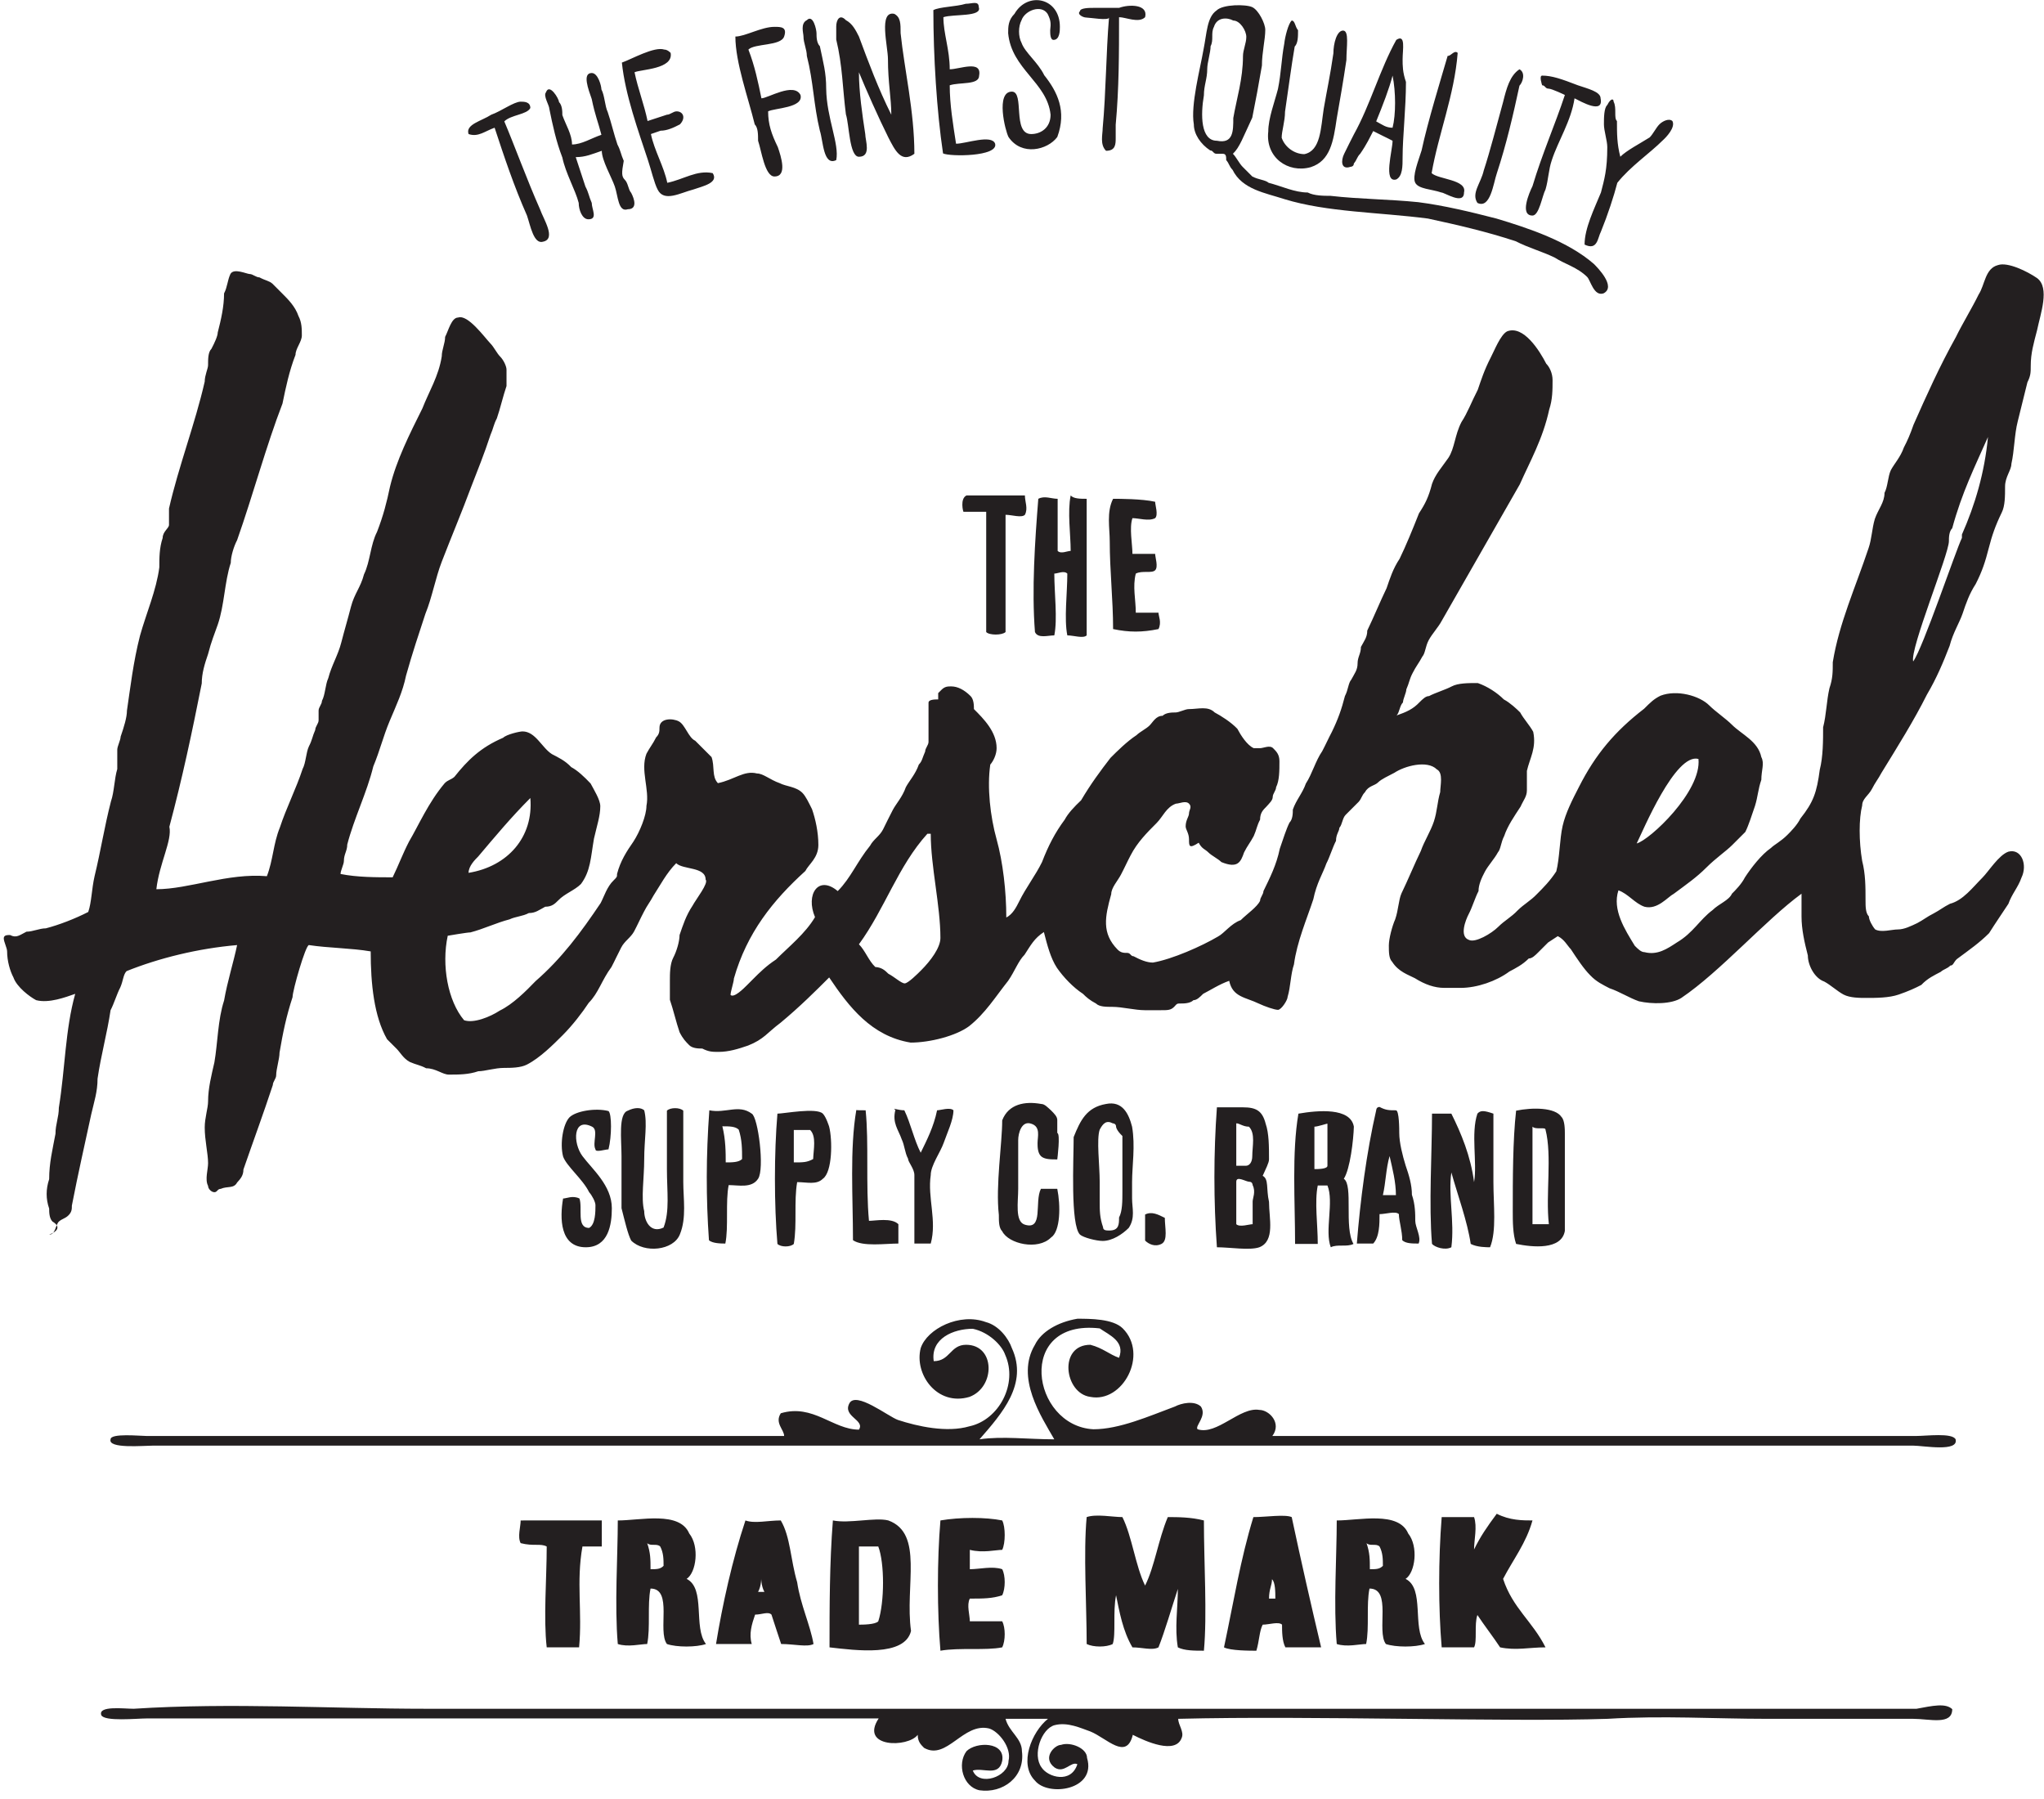 <svg xmlns="http://www.w3.org/2000/svg" width="150" height="132" viewBox="0 0 150 132">
  <g fill="#231F20">
    <path d="M11.474 65.246C13.85 65.246 16.717 64.044 19.585 64.29 20.049 63.088 20.049 61.914 20.54 60.713 21.005 59.293 21.742 57.845 22.206 56.425 22.452 55.961 22.452 55.223 22.671 54.759 22.916 54.295 22.916 54.049 23.135 53.557 23.135 53.312 23.381 53.093 23.381 52.848 23.381 52.602 23.381 52.383 23.381 52.138 23.381 51.892 23.626 51.673 23.626 51.428 23.872 50.963 23.872 50.226 24.09 49.762 24.336 48.806 24.801 48.096 25.046 47.14 25.292 46.185 25.51 45.475 25.756 44.519 26.002 43.563 26.466 43.099 26.712 42.143 27.176 41.187 27.176 39.985 27.668 39.029 28.132 37.828 28.378 36.872 28.623 35.698 29.088 33.786 30.043 31.874 30.999 29.963 31.464 28.761 32.201 27.587 32.419 26.14 32.419 25.675 32.665 25.184 32.665 24.719 32.911 24.255 33.13 23.299 33.621 23.299 34.331 23.054 35.533 24.719 35.997 25.211 36.243 25.457 36.461 25.921 36.707 26.167 36.953 26.413 37.171 26.877 37.171 27.122 37.171 27.587 37.171 27.833 37.171 28.324 36.925 29.034 36.707 29.99 36.461 30.7 36.215 31.164 36.215 31.41 35.997 31.902 35.533 33.322 35.041 34.523 34.577 35.725 33.867 37.637 33.157 39.302 32.419 41.214 31.955 42.416 31.709 43.836 31.218 45.038 30.754 46.457 30.262 47.905 29.798 49.571 29.552 50.773 29.088 51.728 28.596 52.903 28.105 54.077 27.886 55.06 27.395 56.234 26.931 58.146 25.975 60.058 25.483 61.969 25.483 62.434 25.237 62.679 25.237 63.171 25.237 63.416 24.991 63.881 24.991 64.127 26.193 64.372 27.613 64.372 28.815 64.372 29.279 63.416 29.525 62.707 30.016 61.751 30.726 60.549 31.436 58.883 32.638 57.463 32.884 57.217 33.102 57.217 33.348 56.999 34.304 55.797 35.26 54.841 36.925 54.131 37.171 53.886 38.127 53.667 38.346 53.667 39.301 53.667 39.766 54.869 40.503 55.333 40.967 55.578 41.459 55.797 41.923 56.289 42.387 56.534 42.879 56.999 43.343 57.49 43.589 57.954 44.053 58.692 44.053 59.156 44.053 59.866 43.807 60.576 43.589 61.532 43.343 62.952 43.343 63.908 42.633 64.864 42.169 65.328 41.431 65.574 40.967 66.065 40.722 66.311 40.503 66.53 40.012 66.53 39.547 66.775 39.301 66.994 38.81 66.994 38.346 67.24 37.854 67.24 37.39 67.458 36.434 67.704 35.478 68.168 34.522 68.414 34.277 68.414 32.857 68.66 32.857 68.66 32.393 70.817 32.857 73.439 34.058 74.859 34.769 75.104 35.97 74.613 36.68 74.149 37.636 73.684 38.591 72.729 39.301 71.991 41.213 70.326 42.633 68.414 44.081 66.257 44.326 65.792 44.545 65.055 45.036 64.591 45.282 64.345 45.282 64.345 45.282 64.127 45.528 63.171 45.992 62.461 46.484 61.751 46.948 61.041 47.44 59.839 47.44 59.129 47.685 57.927 46.975 56.507 47.44 55.305 47.685 54.841 47.904 54.596 48.15 54.104 48.396 53.858 48.396 53.64 48.396 53.394 48.396 52.684 49.351 52.684 49.816 52.929 50.28 53.175 50.526 54.131 51.017 54.349 51.482 54.814 51.973 55.305 52.219 55.551 52.465 56.261 52.219 56.971 52.683 57.463 53.885 57.217 54.595 56.507 55.551 56.753 56.015 56.753 56.506 57.217 57.216 57.463 57.681 57.709 58.418 57.709 58.882 58.173 59.128 58.419 59.346 58.883 59.592 59.375 59.838 60.084 60.056 61.04 60.056 61.996 60.056 62.952 59.346 63.416 59.101 63.908 56.725 66.065 54.813 68.441 53.857 71.8 53.857 72.046 53.611 72.756 53.611 73.002 53.857 73.248 54.567 72.537 54.813 72.292 55.059 72.046 55.059 72.046 55.277 71.827 55.741 71.363 56.233 70.872 56.943 70.407 57.899 69.452 59.1 68.496 59.81 67.294 59.1 65.629 60.056 64.181 61.476 65.383 62.432 64.427 62.896 63.225 63.852 62.051 64.098 61.587 64.562 61.341 64.807 60.849 65.053 60.357 65.272 59.894 65.518 59.429 65.763 58.965 66.228 58.473 66.474 57.763 66.719 57.299 67.184 56.808 67.429 56.098 67.675 55.852 67.675 55.634 67.894 55.142 67.894 54.896 68.14 54.678 68.14 54.432 68.14 54.186 68.14 53.722 68.14 53.476 68.14 53.231 68.14 52.766 68.14 52.521 68.14 52.275 68.14 51.811 68.14 51.565 68.14 51.319 68.604 51.319 68.85 51.319 68.85 51.319 68.85 51.074 68.85 50.855L69.096 50.609C69.341 50.364 69.56 50.364 69.806 50.364 70.27 50.364 70.761 50.609 71.226 51.074 71.472 51.319 71.472 51.784 71.472 52.029 72.182 52.739 73.137 53.695 73.137 54.897 73.137 55.361 72.892 55.852 72.673 56.099 72.427 57.764 72.673 59.922 73.137 61.587 73.601 63.253 73.848 65.411 73.848 67.322 74.312 67.077 74.557 66.612 74.803 66.121 75.268 65.165 76.005 64.209 76.469 63.253 76.933 62.051 77.425 61.096 78.135 60.14 78.38 59.676 78.845 59.184 79.337 58.72 80.046 57.519 80.756 56.563 81.494 55.607 81.958 55.143 82.696 54.405 83.405 53.941 83.651 53.696 84.116 53.477 84.361 53.231 84.607 52.986 84.825 52.521 85.317 52.521 85.563 52.276 86.027 52.276 86.272 52.276 86.518 52.276 86.983 52.03 87.228 52.03 87.938 52.03 88.648 51.784 89.14 52.276 89.604 52.521 90.342 52.986 90.806 53.477 91.051 53.942 91.516 54.679 92.007 54.897 92.253 54.897 92.472 54.897 92.472 54.897 92.717 54.897 93.182 54.651 93.427 54.897 93.673 55.143 93.892 55.362 93.892 55.853 93.892 56.563 93.892 57.273 93.646 57.765 93.646 58.01 93.4 58.229 93.4 58.475 93.4 58.721 93.154 58.939 92.936 59.185 92.69 59.431 92.472 59.649 92.472 60.14 92.226 60.605 92.226 60.851 92.007 61.342 91.762 61.807 91.543 62.052 91.297 62.544 91.052 63.254 90.833 63.746 89.631 63.254 89.386 63.008 88.922 62.79 88.676 62.544 88.43 62.298 88.212 62.298 87.966 61.834 87.256 62.298 87.256 62.079 87.256 61.588 87.256 61.124 87.01 60.878 87.01 60.632 87.01 60.168 87.256 59.922 87.256 59.677 87.256 59.431 87.501 59.213 87.256 58.967 87.01 58.721 86.546 58.967 86.3 58.967 85.59 59.213 85.344 59.922 84.88 60.387 84.17 61.097 83.46 61.807 82.969 62.763 82.723 63.227 82.504 63.719 82.258 64.183 82.013 64.647 81.549 65.138 81.549 65.603 81.084 67.269 80.838 68.47 82.013 69.672 82.258 69.918 82.477 69.918 82.723 69.918 82.969 69.918 82.969 70.163 83.187 70.163 83.651 70.409 84.143 70.628 84.607 70.628 86.027 70.382 88.184 69.426 89.386 68.716 89.851 68.47 90.342 67.76 91.052 67.514 91.516 67.05 92.254 66.558 92.472 66.094 92.472 65.849 92.718 65.63 92.718 65.384 93.182 64.428 93.673 63.472 93.919 62.271 94.165 61.561 94.384 60.851 94.629 60.359 94.875 60.114 94.875 59.649 94.875 59.404 95.121 58.694 95.585 58.202 95.831 57.492 96.295 56.782 96.541 55.826 97.032 55.116 97.278 54.651 97.497 54.16 97.743 53.696 98.207 52.74 98.452 52.03 98.698 51.074 98.944 50.61 98.944 50.119 99.162 49.872 99.408 49.408 99.627 49.163 99.627 48.671 99.627 48.207 99.872 47.961 99.872 47.469 100.118 47.005 100.337 46.759 100.337 46.267 100.801 45.312 101.293 44.11 101.757 43.154 102.002 42.444 102.221 41.734 102.712 40.997 103.177 40.041 103.668 38.84 104.132 37.665 104.597 36.955 104.843 36.464 105.088 35.508 105.334 34.798 105.798 34.306 106.29 33.596 106.754 32.886 106.754 31.931 107.246 30.975 107.71 30.264 107.955 29.554 108.447 28.599 108.693 27.889 108.911 27.178 109.403 26.223 109.649 25.759 110.113 24.557 110.604 24.311 111.806 23.847 112.981 25.731 113.472 26.687 113.718 26.933 113.936 27.397 113.936 27.889 113.936 28.599 113.936 29.309 113.691 30.046 113.226 32.203 112.271 33.869 111.533 35.535 109.622 38.867 107.71 42.226 105.799 45.557 105.553 46.022 105.089 46.513 104.843 46.978 104.597 47.442 104.597 47.933 104.378 48.179 104.133 48.643 103.914 48.889 103.668 49.381 103.423 49.845 103.423 50.091 103.204 50.583 103.204 50.828 102.958 51.293 102.958 51.538 102.713 51.784 102.713 52.248 102.494 52.494 103.204 52.248 103.696 52.03 104.16 51.538 104.406 51.293 104.624 51.074 104.87 51.074 105.334 50.828 106.072 50.61 106.536 50.364 107 50.118 107.737 50.118 108.447 50.118 109.157 50.364 109.867 50.828 110.359 51.32 110.823 51.566 111.315 52.03 111.56 52.276 111.806 52.74 112.271 53.231 112.516 53.696 112.762 54.897 112.271 55.607 112.052 56.563 112.052 57.027 112.052 57.519 112.052 57.983 112.052 58.447 111.806 58.693 111.588 59.185 111.123 59.895 110.632 60.605 110.386 61.342 110.14 61.807 110.14 62.298 109.922 62.544 109.676 63.008 109.212 63.5 108.966 63.964 108.72 64.428 108.502 64.919 108.502 65.384 108.256 65.848 108.037 66.586 107.792 67.049 107.546 67.514 107.082 68.715 107.792 68.961 108.256 69.207 109.457 68.497 109.949 68.006 110.413 67.541 110.905 67.296 111.369 66.804 111.834 66.34 112.325 66.094 112.789 65.602 113.253 65.138 113.745 64.646 114.209 63.937 114.455 62.981 114.455 61.56 114.673 60.605 114.892 59.649 115.383 58.693 115.875 57.737 117.077 55.361 118.497 53.668 120.654 52.003 121.119 51.538 121.364 51.293 121.856 51.047 123.057 50.583 124.723 51.047 125.433 51.757 125.898 52.221 126.635 52.713 127.099 53.177 127.809 53.887 129.011 54.378 129.256 55.553 129.502 56.017 129.256 56.509 129.256 57.219 129.011 57.929 129.011 58.42 128.792 59.13 128.546 59.84 128.328 60.55 128.082 61.042 127.837 61.288 127.618 61.506 127.126 61.998 126.662 62.462 125.925 62.953 125.215 63.663 124.504 64.373 123.795 64.865 122.839 65.575 122.374 65.821 121.637 66.777 120.681 66.531 119.971 66.285 119.48 65.575 118.769 65.329 118.305 66.749 119.234 68.196 119.971 69.398 120.217 69.644 120.436 69.863 120.681 69.863 121.637 70.108 122.347 69.617 123.057 69.153 124.259 68.443 124.723 67.487 125.679 66.776 126.143 66.312 126.881 66.066 127.099 65.575 127.345 65.329 127.809 64.865 128.055 64.373 128.519 63.663 129.256 62.707 129.966 62.216 130.212 61.97 130.676 61.751 131.168 61.26 131.414 61.014 131.878 60.55 132.124 60.058 133.079 58.857 133.325 58.147 133.544 56.481 133.79 55.525 133.79 54.324 133.79 53.368 134.035 52.412 134.035 51.456 134.254 50.501 134.499 49.79 134.499 49.299 134.499 48.589 134.964 45.722 136.165 43.1 137.121 40.232 137.367 39.522 137.367 38.812 137.586 38.075 137.831 37.365 138.296 36.873 138.296 36.163 138.541 35.699 138.541 34.962 138.76 34.498 139.005 34.033 139.47 33.542 139.716 32.832 139.961 32.368 140.18 31.876 140.425 31.166 141.381 29.008 142.337 26.878 143.539 24.721 144.003 23.765 144.74 22.563 145.204 21.608 145.669 20.898 145.669 19.696 146.624 19.45 147.334 19.204 148.782 19.914 149.492 20.406 150.447 21.116 149.737 23.028 149.492 24.229 149.246 25.185 149.027 25.895 149.027 26.851 149.027 27.315 149.027 27.561 148.782 28.053 148.536 29.008 148.317 29.964 148.072 30.92 147.826 31.876 147.826 33.078 147.607 34.033 147.607 34.498 147.143 34.989 147.143 35.699 147.143 36.409 147.143 37.119 146.897 37.611 146.433 38.566 146.187 39.276 145.942 40.232 145.696 41.188 145.477 41.898 144.986 42.854 144.522 43.564 144.276 44.274 144.03 45.011 143.784 45.722 143.32 46.431 143.075 47.387 142.61 48.589 142.119 49.763 141.409 50.965 140.453 52.876 139.251 54.788 138.077 56.7 137.831 57.164 137.613 57.41 137.367 57.901 137.122 58.366 136.657 58.611 136.657 59.103 136.411 60.059 136.411 61.725 136.657 63.172 136.903 64.128 136.903 65.084 136.903 66.04 136.903 66.504 136.903 66.995 137.149 67.241 137.149 67.487 137.394 67.951 137.613 68.197 138.077 68.443 138.814 68.197 139.278 68.197 139.743 68.197 140.234 67.951 140.699 67.732 141.163 67.487 141.409 67.268 141.9 67.022 142.365 66.777 142.61 66.558 143.102 66.313 144.058 66.067 144.768 65.111 145.478 64.401 145.942 63.937 146.68 62.735 147.39 62.489 148.345 62.243 148.81 63.445 148.345 64.401 148.099 65.111 147.635 65.602 147.39 66.313 146.925 67.022 146.434 67.732 145.97 68.47 145.26 69.18 144.55 69.672 143.594 70.381 143.348 70.627 143.348 70.846 143.129 70.846 142.884 71.092 142.665 71.092 142.419 71.31 141.955 71.556 141.463 71.775 140.999 72.266 140.535 72.511 140.044 72.73 139.334 72.976 138.624 73.222 137.668 73.222 136.957 73.222 136.493 73.222 135.756 73.222 135.292 72.976 134.828 72.73 134.336 72.266 133.872 72.02 133.162 71.775 132.67 70.819 132.67 70.109 132.424 69.153 132.206 68.197 132.206 67.241 132.206 66.777 132.206 66.04 132.206 65.575 129.584 67.487 126.225 71.31 123.385 73.222 122.675 73.686 121.228 73.686 120.272 73.468 119.562 73.222 118.852 72.758 118.115 72.512 117.65 72.266 117.159 72.048 116.695 71.556 116.23 71.092 115.739 70.354 115.275 69.645 115.029 69.399 114.81 68.934 114.319 68.689L113.609 69.153C113.363 69.399 113.145 69.617 112.899 69.863 112.653 70.109 112.434 70.328 112.189 70.328 111.725 70.792 111.233 71.037 110.769 71.283 109.813 71.993 108.393 72.485 107.191 72.485 106.727 72.485 106.481 72.485 105.99 72.485 105.28 72.485 104.57 72.239 103.832 71.775 103.368 71.529 102.631 71.31 102.166 70.573 101.921 70.328 101.921 69.863 101.921 69.372 101.921 68.88 102.166 67.951 102.385 67.46 102.631 66.75 102.631 66.04 102.849 65.548 103.314 64.592 103.805 63.391 104.27 62.435 104.515 61.725 104.98 61.015 105.225 60.278 105.471 59.54 105.471 58.857 105.69 58.12 105.69 57.656 105.935 56.7 105.444 56.454 104.734 55.745 103.068 56.209 102.331 56.7 101.866 56.946 101.375 57.164 101.129 57.41 100.884 57.656 100.419 57.656 100.174 58.12 99.928 58.366 99.928 58.585 99.709 58.83 99.463 59.076 99.245 59.295 98.753 59.786 98.508 60.032 98.508 60.496 98.289 60.742 98.289 60.987 98.043 61.206 98.043 61.697 97.798 62.162 97.579 62.899 97.334 63.363 97.088 64.073 96.623 64.783 96.378 65.985 95.913 67.405 95.176 69.098 94.958 70.764 94.712 71.474 94.712 72.43 94.493 73.14 94.493 73.386 94.029 74.096 93.783 74.096 93.538 74.096 92.828 73.85 92.363 73.631 91.408 73.167 90.452 73.167 90.206 71.966 89.496 72.211 88.786 72.675 88.294 72.921 88.049 73.167 87.83 73.386 87.584 73.386 87.339 73.631 86.874 73.631 86.629 73.631 86.383 73.631 86.383 73.631 86.164 73.877 85.919 74.122 85.7 74.122 85.208 74.122 84.744 74.122 84.499 74.122 84.007 74.122 83.297 74.122 82.341 73.877 81.631 73.877 81.167 73.877 80.675 73.877 80.429 73.631 79.965 73.386 79.719 73.167 79.474 72.921 78.763 72.457 78.054 71.719 77.562 71.01 77.097 70.3 76.852 69.344 76.606 68.388 75.896 68.852 75.65 69.343 75.186 70.053 74.722 70.518 74.476 71.255 73.984 71.965 73.029 73.167 72.319 74.341 71.117 75.297 70.161 76.007 68.249 76.499 66.83 76.499 63.962 76.034 62.296 73.877 60.849 71.719 59.893 72.675 58.691 73.877 57.272 75.051 56.316 75.761 56.07 76.253 54.896 76.717 54.185 76.963 53.475 77.181 52.738 77.181 52.274 77.181 52.028 77.181 51.536 76.936 51.29 76.936 50.826 76.936 50.581 76.69 50.335 76.444 50.116 76.225 49.87 75.734 49.625 75.024 49.406 74.069 49.16 73.358 49.16 72.894 49.16 72.402 49.16 71.938 49.16 71.474 49.16 70.737 49.406 70.272 49.652 69.808 49.87 69.071 49.87 68.607 50.116 67.897 50.335 67.187 50.826 66.449 51.072 65.985 52.028 64.784 51.782 64.538 51.782 63.582 50.116 63.828 49.624 63.336 48.914 64.046 48.422 65.002 47.958 65.712 47.713 66.176 47.494 66.422 47.248 66.913 47.002 67.378 46.784 67.869 46.538 68.334 46.292 68.798 45.828 69.044 45.582 69.535 45.337 70 45.118 70.491 44.872 70.955 44.162 71.911 43.917 72.867 43.207 73.577 42.742 74.287 42.005 75.243 41.295 75.953 40.585 76.663 39.629 77.619 38.673 78.11 38.209 78.356 37.472 78.356 37.008 78.356 36.298 78.356 35.588 78.602 35.096 78.602 34.386 78.848 33.676 78.848 32.939 78.848 32.475 78.848 31.983 78.383 31.273 78.383 30.809 78.137 30.563 78.137 30.071 77.919 29.607 77.673 29.361 77.209 29.116 76.963 28.87 76.718 28.651 76.499 28.405 76.253 27.45 74.587 27.204 72.184 27.204 69.808 25.784 69.563 24.091 69.563 22.671 69.344 22.425 69.344 21.469 72.676 21.469 73.167 21.005 74.587 20.759 75.789 20.513 77.237 20.513 77.701 20.267 78.438 20.267 78.902 20.267 79.148 20.022 79.367 20.022 79.612 19.311 81.769 18.601 83.681 17.864 85.811 17.864 86.276 17.618 86.521 17.4 86.767 17.154 87.231 16.69 87.013 16.198 87.231 15.952 87.231 15.952 87.477 15.734 87.477 15.515 87.477 15.27 87.231 15.27 87.013 15.024 86.549 15.27 85.811 15.27 85.347 15.27 84.637 15.024 83.681 15.024 82.725 15.024 82.015 15.27 81.305 15.27 80.814 15.27 79.858 15.516 78.902 15.734 77.946 15.98 76.526 15.98 74.833 16.444 73.413 16.69 71.993 17.154 70.546 17.4 69.344 14.532 69.59 11.665 70.3 9.289 71.255 9.043 71.501 9.043 71.966 8.825 72.457 8.579 72.922 8.36 73.659 8.114 74.123 7.869 75.789 7.404 77.454 7.159 79.148 7.159 80.103 6.913 80.813 6.694 81.769 6.23 83.927 5.739 86.057 5.274 88.46 5.274 88.706 5.274 88.925 5.028 89.17 4.783 89.416 4.564 89.416 4.318 89.634 4.072 89.88 4.072 90.59 3.608 90.59 4.81 90.126 3.854 89.634 3.854 89.634 3.608 89.389 3.608 88.925 3.608 88.679 3.362 87.969 3.362 87.259 3.608 86.521 3.608 85.32 3.854 84.364 4.072 83.19 4.072 82.48 4.318 81.988 4.318 81.278 4.783 78.41 4.783 75.543 5.52 72.922 4.81 73.167 3.608 73.631 2.652 73.386 2.188 73.14 1.232 72.43.987 71.72.741 71.256.522 70.519.522 69.808.522 69.563.277 69.099.277 68.853.277 68.607.522 68.607.741 68.607 1.205 68.853 1.451 68.607 1.943 68.361 2.407 68.361 2.899 68.116 3.363 68.116 4.319 67.87 5.52 67.406 6.476 66.914 6.722 66.204 6.722 65.248 6.94 64.292 7.404 62.381 7.65 60.715 8.142 58.803 8.388 58.093 8.388 57.137 8.606 56.427 8.606 56.181 8.606 55.963 8.606 55.717 8.606 55.472 8.606 55.253 8.606 55.007 8.606 54.761 8.852 54.297 8.852 54.051 9.098 53.341 9.316 52.631 9.316 52.14 9.562 50.474 9.781 48.562 10.272 46.651 10.736 44.985 11.473 43.319 11.692 41.626 11.692 40.916 11.692 40.206 11.938 39.469 11.938 39.004 12.402 38.759 12.402 38.513 12.402 38.267 12.402 37.803 12.402 37.311 13.112 34.198 14.313 31.112 15.023 27.999 15.023 27.534 15.269 27.043 15.269 26.797 15.269 26.333 15.269 25.841 15.515 25.596 15.761 25.131 15.979 24.64 15.979 24.394 16.225 23.438 16.443 22.483 16.443 21.527 16.689 21.062 16.689 20.571 16.908 20.107 17.154 19.643 18.109 20.107 18.328 20.107 18.546 20.107 18.792 20.352 19.038 20.352 19.502 20.598 19.748 20.598 19.994 20.817 20.24 21.063 20.458 21.281 20.704 21.527 21.168 21.991 21.66 22.483 21.906 23.193 22.151 23.657 22.151 24.149 22.151 24.613 22.151 25.077 21.687 25.569 21.687 26.033 21.223 27.234 20.977 28.409 20.731 29.61 19.53 32.724 18.574 36.301 17.4 39.633 17.154 40.097 16.935 40.835 16.935 41.299 16.471 42.719 16.471 44.412 15.98 45.832 15.734 46.542 15.515 47.034 15.269 47.99 15.024 48.7 14.805 49.41 14.805 50.147 14.095 53.724 13.385 57.084 12.429 60.661 12.648 61.668 11.692 63.334 11.474 65.246zM145.888 32.065C144.933 34.223 143.977 36.134 143.266 38.756 143.021 39.002 143.021 39.466 143.021 39.712 143.021 40.667 140.154 47.604 140.399 48.533 141.109 47.577 143.512 40.422 143.977 39.466 143.977 39.22 143.977 39.22 143.977 39.22 144.932 37.063 145.643 34.687 145.888 32.065zM38.919 58.555C37.499 59.975 36.298 61.422 35.096 62.842 34.85 63.088 34.386 63.552 34.386 64.044 37.254 63.58 39.165 61.422 38.919 58.555 39.165 58.555 39.165 58.555 38.919 58.555zM65.19 71.445C65.655 71.69 66.146 72.155 66.392 72.155 66.638 72.155 67.348 71.445 67.593 71.199 68.303 70.489 69.013 69.533 69.013 68.823 69.013 66.447 68.303 63.58 68.303 61.176 68.303 61.176 68.303 61.176 68.057 61.176 65.9 63.552 64.945 66.666 63.033 69.287 63.497 69.751 63.743 70.489 64.234 70.953 64.699 70.98 64.945 71.199 65.19 71.445zM120.109 61.887C121.064 61.641 124.888 58.063 124.642 55.687 122.949 55.223 120.573 60.958 120.109 61.887zM69.232 1.261C69.232 2.462 69.696 3.637 69.696 5.084 70.406 5.084 72.072 4.374 71.854 5.548 71.854 6.258 70.434 6.013 69.696 6.258 69.696 7.678 69.942 9.126 70.16 10.546 70.871 10.546 72.782 9.836 73.028 10.546 73.274 11.501 69.696 11.501 69.205 11.256 68.741 8.143 68.495 4.101 68.495.742 68.959.496 70.16.496 70.871.278 71.335.278 71.826.032 71.826.523 72.099 1.261 69.969 1.015 69.232 1.261zM76.878 1.015C76.414.305 75.213.769 74.967 1.479 74.721 1.944 74.721 2.681 74.967 3.145 75.213 3.855 76.169 4.565 76.633 5.521 77.589 6.723 78.299 8.143 77.589 10.054 76.878 11.01 74.967 11.474 74.011 10.054 73.765 9.59 73.055 6.723 74.257 6.723 75.213 6.723 74.257 9.836 75.677 9.836 76.387 9.836 77.097 9.372 77.097 8.416 76.851 6.04 74.229 5.084 73.984 2.435 73.984 1.971 73.984 1.48 74.448 1.015 75.404-.651 77.78-.187 77.78 1.971 77.78 2.217 77.78 2.927 77.315 2.927 77.069 2.927 77.069 2.463 77.069 2.216 77.125 1.725 77.125 1.507 76.878 1.015zM84.034 1.261C83.569 1.725 82.614 1.261 82.122 1.261 82.122 3.882 82.122 6.504 81.876 9.153 81.876 9.399 81.876 9.863 81.876 10.109 81.876 10.573 81.876 11.064 81.166 11.064 80.702 10.6 80.921 9.863 80.921 9.399 81.166 6.777 81.166 3.91 81.385 1.288 81.385 1.534 79.965 1.288 79.719 1.288 79.474 1.288 79.009 1.042 79.255.824 79.255.578 79.965.578 80.21.578 80.921.578 81.412.578 82.122.578 82.859.305 84.279.305 84.034 1.261z"/>
    <path d="M90.478 11.283C90.724 11.529 90.943 11.993 91.189 12.239 91.434 12.485 91.653 12.703 91.899 12.949 92.363 13.195 92.854 13.195 93.1 13.413 94.056 13.659 95.012 14.124 95.968 14.124 96.432 14.369 97.169 14.369 97.633 14.369 99.791 14.615 101.921 14.615 104.078 14.834 105.99 15.08 107.901 15.544 109.813 16.035 112.189 16.746 115.056 17.701 116.968 19.367 117.213 19.613 118.633 21.033 117.678 21.525 116.968 21.77 116.722 20.569 116.476 20.323 115.766 19.613 114.81 19.367 114.1 18.903 113.144 18.439 112.188 18.193 111.232 17.701 109.075 16.991 106.945 16.5 104.788 16.036 101.21 15.571 97.387 15.571 94.274 14.616 92.854 14.151 91.161 13.906 90.45 12.458 90.205 12.212 90.205 11.994 89.986 11.748 89.986 11.502 89.986 11.284 89.74 11.284 89.495 11.284 89.276 11.284 89.276 11.284 89.031 11.284 89.031 11.038 88.812 11.038 88.102 10.574 87.61 9.836 87.61 9.126 87.364 7.706 88.075 5.057 88.32 3.637 88.566 2.436 88.566 1.261 89.276.769 89.74.305 91.433.305 91.898.524 92.362.742 92.853 1.725 92.853 2.19 92.853 2.9 92.607 3.855 92.607 4.811 92.362 6.231 92.143 7.433 91.898 8.634 91.216 10.082 90.97 10.819 90.478 11.283zM88.349 6.996C88.103 8.416 88.103 10.327 89.304 10.327 90.506 10.573 90.506 9.617 90.506 8.661 90.751 7.241 91.216 5.794 91.216 4.128 91.216 3.664 91.461 3.172 91.461 2.708 91.461 2.244 90.997 1.507 90.506 1.507 90.042 1.261 89.304 1.261 89.086 1.971 88.84 2.435 89.086 2.926 88.84 3.391 88.84 3.855 88.594 4.592 88.594 5.056 88.594 5.794 88.349 6.258 88.349 6.996zM67.102 11.283C66.146 11.993 65.682 11.037 65.19 10.082 64.48 8.661 63.525 6.504 63.033 5.303 63.033 6.723 63.279 8.416 63.497 9.836 63.497 10.3 63.962 11.502 63.033 11.502 62.323 11.502 62.323 9.126 62.077 8.389 61.831 6.477 61.831 4.811 61.367 2.9 61.367 2.654 61.367 2.19 61.367 1.944 61.367 1.48 61.613.988 62.077 1.48 62.542 1.725 62.787 2.19 63.033 2.681 63.743 4.593 64.453 6.504 65.409 8.416 65.409 7.214 65.163 6.04 65.163 4.347 65.163 3.391 64.453.769 65.628 1.016 66.092 1.261 66.092 1.725 66.092 2.436 66.365 5.084 67.102 8.17 67.102 11.283z"/>
    <path d="M94.793 1.507C95.039 1.507 95.039 1.971 95.257 2.216 95.257 2.681 95.257 3.172 95.012 3.418 94.766 4.838 94.548 6.531 94.302 8.197 94.302 8.907 94.056 9.617 94.056 10.109 94.302 10.819 95.012 11.31 95.722 11.31 96.924 11.064 96.924 9.399 97.142 7.979 97.387 6.558 97.606 5.603 97.852 3.91 97.852 3.199 98.098 2.244 98.562 2.244 99.026 2.244 98.807 3.446 98.807 4.401 98.562 6.067 98.343 7.269 98.098 8.689 97.852 10.354 97.633 11.802 96.186 12.266 94.52 12.73 92.854 11.556 93.073 9.644 93.073 8.689 93.537 7.487 93.783 6.531 94.028 5.33 94.028 4.374 94.247 3.199 94.302 2.681 94.548 1.725 94.793 1.507zM61.367 11.747C60.411 12.212 60.411 10.327 60.166 9.59 59.701 7.678 59.701 6.013 59.21 4.101 59.21 3.637 58.964 3.145 58.964 2.681 58.964 2.435 58.718 1.725 59.21 1.479 59.674 1.015 59.92 2.19 59.92 2.435 59.92 2.681 59.92 3.145 60.166 3.391 60.412 4.592 60.63 5.302 60.63 6.504 60.657 8.661 61.613 10.573 61.367 11.747zM54.922 3.637C55.387 4.838 55.632 6.013 55.878 7.214 56.342 7.214 58.254 6.013 58.745 6.968 58.991 7.924 56.834 7.924 56.369 8.17 56.369 9.125 56.615 9.836 57.08 10.791 57.325 11.501 57.79 12.949 56.834 12.949 56.124 12.949 55.878 11.037 55.632 10.327 55.632 9.863 55.632 9.372 55.386 9.125 54.922 7.214 53.966 4.592 53.966 2.681 54.676 2.681 55.878 1.97 56.834 1.97 57.298 1.97 57.79 1.97 57.544 2.681 57.298 3.391 55.387 3.172 54.922 3.637zM102.194 10.328C101.73 10.082 101.238 9.863 100.774 9.617 100.528 10.082 100.31 10.573 99.818 11.283 99.572 11.529 99.572 11.747 99.354 11.993 99.354 12.239 99.108 12.239 99.108 12.239 98.398 12.485 98.398 11.775 98.644 11.283 98.89 10.792 99.108 10.328 99.354 9.863 100.556 7.706 101.266 5.084 102.467 2.927 103.177 2.463 102.931 3.637 102.931 4.347 102.931 4.811 102.931 5.302 103.177 6.013 103.177 7.924 102.931 10.082 102.931 11.501 102.931 12.212 102.931 12.922 102.467 13.167 101.484 13.441 102.194 11.037 102.194 10.328zM100.992 8.907C101.457 9.153 101.702 9.372 102.194 9.372 102.44 8.416 102.44 6.75 102.194 5.548 101.948 6.504 101.484 7.706 100.992 8.907zM106.973 3.882C106.728 6.996 105.553 9.863 105.061 12.703 105.526 13.167 107.683 13.167 107.437 14.123 107.437 15.079 106.017 14.123 105.772 14.123 105.062 13.877 104.106 13.877 103.86 13.413 103.614 12.949 104.106 11.747 104.324 11.037 104.789 8.879 105.744 5.794 106.236 4.1 106.481 4.128 106.728 3.637 106.973 3.882zM46.566 5.302C46.812 6.504 47.276 7.678 47.522 8.88L48.942 8.416C49.187 8.416 49.406 8.17 49.652 8.17 50.116 8.17 50.362 8.634 49.898 9.125 49.433 9.371 48.942 9.59 48.478 9.59L47.768 9.835C48.013 11.037 48.723 12.211 48.969 13.413 50.171 13.167 51.126 12.457 52.301 12.703 52.765 13.413 51.591 13.659 50.881 13.904 49.925 14.15 48.723 14.86 48.259 13.904 48.013 13.44 47.795 12.484 47.549 11.747 46.839 9.59 45.883 6.968 45.637 4.592 46.347 4.346 48.013 3.391 48.75 3.637 48.996 3.637 49.215 3.882 49.215 3.882 49.433 5.084 47.03 5.084 46.566 5.302zM111.507 5.084C111.971 5.33 111.752 6.04 111.507 6.286 111.042 8.443 110.551 10.573 109.841 12.731 109.595 13.441 109.376 15.352 108.421 14.888 107.956 14.178 108.666 13.468 108.885 12.512 109.349 11.092 109.841 9.181 110.305 7.487 110.55 6.504 110.796 5.548 111.507 5.084zM115.548 7.214C115.302 8.88 114.346 10.327 113.882 11.747 113.637 12.457 113.637 13.167 113.418 13.905 113.172 14.369 112.954 15.816 112.463 15.816 111.507 15.816 112.217 14.151 112.463 13.659 113.172 11.283 114.128 9.125 114.839 6.968 114.839 6.968 113.883 6.504 113.637 6.504 113.391 6.504 113.391 6.258 113.172 6.258 113.172 6.258 112.927 5.548 113.172 5.548 113.882 5.548 114.593 5.794 115.794 6.258 116.504 6.504 117.46 6.722 117.46 7.214 117.705 8.416 116.04 7.46 115.548 7.214zM45.856 13.195C46.101 13.441 46.101 13.905 46.32 14.151 46.566 14.615 46.784 15.352 46.074 15.352 45.364 15.598 45.364 14.396 45.119 13.686 44.873 12.976 44.163 11.775 44.163 11.065 43.452 11.31 42.961 11.529 42.251 11.529L42.961 13.687C43.207 14.151 43.207 14.397 43.425 14.888 43.425 15.352 43.89 16.09 43.18 16.09 42.715 16.09 42.469 15.379 42.469 14.888 42.224 13.932 41.514 12.731 41.268 11.556 40.804 10.355 40.558 9.181 40.312 7.979 40.312 7.733 39.848 7.023 40.066 6.777 40.312 6.067 41.022 7.242 41.022 7.487 41.268 7.733 41.268 8.197 41.268 8.443 41.513 9.153 41.978 9.863 41.978 10.601 42.688 10.601 43.398 10.137 44.135 9.891 43.889 8.935 43.671 8.471 43.425 7.269 43.179 6.559 42.715 5.357 43.425 5.357 43.889 5.357 44.135 6.313 44.135 6.559 44.381 7.023 44.381 7.761 44.599 8.225 44.845 8.935 45.064 9.891 45.31 10.601 45.555 11.065 45.555 11.311 45.774 11.802 45.61 12.703 45.61 12.949 45.856 13.195zM118.416 7.46C118.661 7.46 118.661 7.46 118.416 7.46 118.661 7.924 118.416 8.661 118.661 8.88 118.661 9.836 118.661 10.546 118.907 11.501 119.371 11.037 120.327 10.546 121.064 10.081 121.31 9.836 121.529 9.371 121.774 9.125 122.02 8.88 122.484 8.661 122.73 8.88 122.976 9.344 122.266 10.081 122.02 10.3 121.064 11.255 119.644 12.211 118.688 13.413 118.443 14.369 117.978 15.789 117.487 16.99 117.241 17.454 117.241 18.41 116.285 17.946 116.285 16.745 116.995 15.325 117.487 14.123 117.732 13.167 117.951 12.457 117.951 10.791 117.951 10.327 117.705 9.589 117.705 9.125 117.705 8.661 117.705 7.924 117.951 7.705 118.197 7.214 118.416 7.214 118.416 7.46zM37.008 8.907C37.718 10.573 38.673 13.195 39.629 15.352 39.875 16.062 40.831 17.51 39.875 17.728 39.165 17.974 38.919 16.526 38.673 15.816 37.718 13.659 37.008 11.529 36.298 9.372 35.587 9.618 35.096 10.082 34.386 9.836 34.14 9.126 35.342 8.88 36.052 8.416 36.762 8.17 37.718 7.46 38.209 7.46 38.455 7.46 38.919 7.46 38.919 7.925 38.673 8.416 37.499 8.416 37.008 8.907zM70.925 36.353C72.346 36.353 74.039 36.353 75.213 36.353 75.213 36.817 75.458 37.308 75.213 37.773 74.967 38.018 74.257 37.773 73.793 37.773 73.793 40.395 73.793 43.507 73.793 46.375 73.547 46.621 72.591 46.621 72.373 46.375 72.373 43.507 72.373 40.64 72.373 37.554 71.908 37.554 71.171 37.554 70.707 37.554 70.68 37.554 70.434 36.599 70.925 36.353zM79.746 36.599C79.746 39.711 79.746 43.535 79.746 46.621 79.501 46.867 78.791 46.621 78.326 46.621 78.081 45.419 78.326 43.508 78.326 42.087 78.081 41.842 77.616 42.087 77.371 42.087 77.371 43.507 77.616 45.419 77.371 46.621 76.906 46.621 76.169 46.867 75.951 46.375 75.705 43.262 75.951 39.684 76.196 36.599 76.66 36.353 77.152 36.599 77.616 36.599 77.616 37.801 77.616 39.22 77.616 40.422 77.862 40.668 78.326 40.422 78.572 40.422 78.572 39.22 78.326 37.555 78.572 36.353 78.79 36.599 79.282 36.599 79.746 36.599zM84.771 36.817C84.771 37.063 85.016 37.773 84.771 38.019 84.307 38.264 83.569 38.019 83.105 38.019 82.86 38.729 83.105 39.931 83.105 40.64 83.569 40.64 84.307 40.64 84.771 40.64 84.771 40.886 85.016 41.596 84.771 41.842 84.525 42.088 83.815 41.842 83.351 42.088 83.105 43.043 83.351 43.999 83.351 44.955 83.815 44.955 84.553 44.955 85.016 44.955 85.016 45.201 85.263 45.665 85.016 46.157 83.815 46.403 82.859 46.403 81.685 46.157 81.685 43.999 81.439 41.869 81.439 39.712 81.439 38.757 81.194 37.555 81.685 36.599 82.122 36.599 83.815 36.599 84.771 36.817zM81.166 81.003C82.368 80.757 82.832 81.713 83.078 82.669 83.324 84.088 83.078 85.536 83.078 86.737 83.078 87.202 83.078 87.693 83.078 87.939 83.078 88.649 83.324 89.359 82.832 90.097 82.368 90.561 81.631 91.052 80.921 91.052 80.456 91.052 79.501 90.807 79.255 90.588 78.545 89.878 78.791 85.099 78.791 83.433 79.282 82.204 79.746 81.249 81.166 81.003zM81.904 82.669C81.904 82.423 81.658 82.423 81.658 82.423 81.194 82.177 80.948 82.423 80.702 82.887 80.457 83.597 80.702 85.509 80.702 86.71 80.702 87.175 80.702 87.666 80.702 88.131 80.702 88.84 80.702 89.332 80.948 90.042 80.948 90.288 81.194 90.288 81.412 90.288 82.122 90.288 82.122 89.824 82.122 89.332 82.368 88.868 82.368 88.131 82.368 87.421 82.368 86.465 82.368 85.263 82.368 84.307 82.368 84.062 82.368 83.843 82.368 83.352 81.904 82.914 81.904 82.669 81.904 82.669zM77.589 85.072C77.124 85.072 76.633 85.072 76.387 84.826 76.141 84.581 76.141 84.116 76.141 83.87 76.141 83.406 76.387 82.669 75.677 82.451 74.967 82.205 74.721 83.16 74.721 83.652 74.721 84.362 74.721 86.028 74.721 87.23 74.721 88.185 74.475 89.606 75.185 89.851 76.605 90.316 75.896 88.186 76.387 87.23 76.633 87.23 77.343 87.23 77.589 87.23 77.834 88.431 77.834 90.343 77.124 90.807 76.169 91.763 74.011 91.271 73.547 90.343 73.301 90.097 73.301 89.633 73.301 89.141 73.055 86.984 73.547 83.898 73.547 82.204 74.011 81.003 75.213 80.784 76.414 81.003 76.66 81.003 76.878 81.249 77.124 81.467 77.37 81.713 77.589 81.931 77.589 82.177 77.589 82.423 77.589 82.887 77.589 83.133 77.835 83.16 77.589 85.072 77.589 85.072zM44.654 84.334C44.408 84.334 43.698 84.58 43.698 84.334 43.452 83.87 43.944 82.914 43.452 82.669 42.032 81.959 42.032 83.87 42.742 84.826 43.452 85.782 44.9 86.984 44.9 88.65 44.9 89.851 44.654 91.517 42.988 91.517 41.076 91.517 41.076 89.36 41.322 87.94 41.568 87.94 42.032 87.694 42.524 87.94 42.769 88.65 42.278 90.097 43.234 90.097 43.698 89.851 43.698 88.895 43.698 88.431 43.698 88.186 43.452 87.721 43.234 87.476 42.769 86.52 41.568 85.564 41.322 84.854 41.076 83.898 41.322 82.478 41.787 81.987 42.251 81.522 43.698 81.276 44.654 81.522 44.9 81.713 44.9 83.378 44.654 84.334zM47.276 81.467C47.522 82.423 47.276 83.625 47.276 85.045 47.276 86.465 47.03 87.912 47.276 88.868 47.276 89.578 47.74 90.534 48.696 90.07 49.16 88.868 48.942 87.448 48.942 85.782 48.942 84.362 48.942 82.669 48.942 81.495 49.187 81.249 49.897 81.249 50.143 81.495 50.143 83.16 50.143 84.827 50.143 86.738 50.143 87.94 50.389 89.36 49.897 90.562 49.433 91.763 47.276 91.981 46.32 91.026 46.074 90.562 45.855 89.606 45.61 88.65 45.61 87.694 45.61 86.274 45.61 84.827 45.61 83.625 45.364 81.713 46.074 81.495 46.566 81.249 47.03 81.249 47.276 81.467zM66.365 81.467C66.829 82.423 67.075 83.625 67.566 84.58 68.031 83.625 68.522 82.669 68.768 81.467 69.013 81.467 69.724 81.222 69.969 81.467 69.969 82.177 69.505 83.133 69.259 83.843 69.013 84.553 68.303 85.509 68.303 86.219 68.057 87.885 68.768 89.551 68.303 91.244 68.057 91.244 67.593 91.244 67.102 91.244 67.102 89.824 67.102 88.376 67.102 87.175 67.102 86.929 67.102 86.465 67.102 86.219 67.102 85.755 66.637 85.263 66.637 85.017 66.392 84.553 66.392 84.062 66.173 83.597 65.927 82.887 65.463 82.396 65.709 81.44 65.409 81.249 65.901 81.467 66.365 81.467zM89.304 81.249C90.014 81.249 90.506 81.249 91.216 81.249 92.172 81.249 92.636 81.494 92.881 82.45 93.127 83.16 93.127 84.116 93.127 85.072 93.127 85.318 92.881 85.782 92.663 86.274 93.127 86.519 92.908 87.229 93.127 88.185 93.127 89.387 93.591 91.053 92.417 91.517 91.707 91.763 90.26 91.517 89.304 91.517 89.058 88.157 89.058 84.58 89.304 81.249 89.304 81.467 89.304 81.249 89.304 81.249zM90.725 82.423C90.725 83.378 90.725 84.334 90.725 85.536 90.97 85.536 91.189 85.536 91.434 85.536 91.68 85.536 91.899 85.29 91.899 84.826 91.899 84.116 92.144 83.16 91.653 82.669 91.216 82.669 90.97 82.423 90.725 82.423zM91.926 86.956C91.926 86.956 91.926 86.71 91.68 86.71 91.434 86.71 90.725 86.246 90.725 86.71 90.725 87.666 90.725 88.868 90.725 89.824 90.97 90.069 91.68 89.824 91.926 89.824 91.926 89.824 91.926 88.404 91.926 88.158 91.926 87.912 92.172 87.448 91.926 86.956zM98.616 86.492C99.327 86.956 98.616 90.069 99.327 91.271 98.862 91.517 98.125 91.271 97.661 91.517 97.196 90.315 97.907 88.185 97.415 86.983 97.169 86.983 96.951 86.983 96.705 86.983 96.46 88.185 96.705 89.851 96.705 91.271 96.241 91.271 95.504 91.271 95.04 91.271 95.04 88.157 94.794 84.58 95.285 81.713 96.705 81.467 99.109 81.248 99.354 82.668 99.327 83.625 99.081 85.782 98.616 86.492zM96.459 82.669C96.459 83.87 96.459 84.826 96.459 85.782 96.705 85.782 97.415 85.782 97.415 85.536 97.415 85.29 97.415 85.072 97.415 84.826 97.415 84.58 97.415 84.362 97.415 84.116 97.415 83.87 97.415 83.651 97.415 83.16 97.415 82.914 97.415 82.696 97.415 82.45 97.415 82.423 96.705 82.669 96.459 82.669zM111.26 91.271C111.015 90.561 111.015 89.605 111.015 88.895 111.015 86.519 111.015 83.651 111.26 81.494 112.462 81.249 114.128 81.249 114.592 81.958 114.838 82.204 114.838 82.914 114.838 83.16 114.838 83.625 114.838 84.362 114.838 84.826 114.838 86.028 114.838 87.202 114.838 88.403 114.838 89.113 114.838 89.823 114.838 90.315 114.592 91.735 112.462 91.517 111.26 91.271zM112.462 82.669C112.462 85.045 112.462 87.693 112.462 89.823 112.926 89.823 113.418 89.823 113.664 89.823 113.418 87.666 113.91 84.799 113.418 82.887 113.418 82.669 112.708 82.914 112.462 82.669zM58.5 86.737C58.254 88.157 58.5 89.851 58.254 91.271 58.008 91.517 57.298 91.517 57.052 91.271 56.807 88.404 56.807 84.58 57.052 81.713 57.517 81.713 59.92 81.249 60.384 81.713 60.63 81.958 60.848 82.669 60.848 82.669 61.094 83.624 61.094 86 60.384 86.492 59.92 86.956 59.21 86.737 58.5 86.737zM59.456 82.914C58.991 82.914 58.5 82.914 58.254 82.914 58.254 83.625 58.254 84.58 58.254 85.29 58.964 85.29 59.21 85.29 59.674 85.045 59.701 84.334 59.92 83.378 59.456 82.914zM63.525 81.467C63.77 83.843 63.525 86.956 63.77 89.578 64.234 89.578 65.436 89.332 65.928 89.824 65.928 90.288 65.928 91.025 65.928 91.244 64.972 91.244 63.306 91.489 62.596 90.998 62.596 87.885 62.35 84.307 62.842 81.44 62.787 81.467 63.279 81.467 63.525 81.467zM102.44 81.467C102.685 81.467 102.685 82.887 102.685 83.133 102.685 83.843 102.931 84.799 103.15 85.509 103.396 86.219 103.614 86.929 103.614 87.666 103.86 88.376 103.86 89.086 103.86 89.578 103.86 90.042 104.324 90.78 104.105 91.244 103.641 91.244 103.15 91.244 102.904 90.998 102.904 90.288 102.658 89.578 102.658 89.086 102.412 88.84 101.702 89.086 101.238 89.086 101.238 89.796 101.238 90.752 100.774 91.244 100.528 91.244 99.818 91.244 99.572 91.244 99.818 88.131 100.282 84.553 100.992 81.467 100.992 81.467 100.992 81.222 101.238 81.222 101.702 81.467 101.948 81.467 102.44 81.467zM101.484 87.693C101.73 87.693 102.194 87.693 102.44 87.693 102.44 86.738 102.194 85.782 101.975 84.826 101.702 85.782 101.702 86.737 101.484 87.693zM109.595 81.713C109.595 83.133 109.595 84.826 109.595 86.737 109.595 88.403 109.84 90.315 109.349 91.517 109.103 91.517 108.393 91.517 107.929 91.271 107.684 89.605 106.973 87.693 106.509 86.028 106.263 87.693 106.755 89.605 106.509 91.517 106.045 91.762 105.307 91.517 105.089 91.271 104.843 88.404 105.089 84.58 105.089 81.713 105.553 81.713 106.045 81.713 106.509 81.713 107.219 83.133 107.929 84.826 108.175 86.737 108.42 85.318 107.929 83.16 108.42 81.713 108.639 81.467 108.885 81.467 109.595 81.713zM52.055 81.467C53.257 81.713 54.212 81.003 55.168 81.713 55.632 81.958 56.124 85.782 55.632 86.492 55.168 87.202 54.212 86.956 53.475 86.956 53.229 88.158 53.475 90.069 53.229 91.244 52.983 91.244 52.273 91.244 52.027 90.998 51.809 87.912 51.809 84.826 52.055 81.467 52.055 81.713 52.055 81.467 52.055 81.467zM53.257 85.29C53.721 85.29 54.212 85.29 54.458 85.045 54.458 84.334 54.458 83.625 54.212 82.887 53.966 82.641 53.502 82.641 53.011 82.641 53.257 83.625 53.257 84.58 53.257 85.29zM85.481 89.359C85.481 90.069 85.727 91.025 85.235 91.271 84.744 91.517 84.28 91.271 84.034 91.025 84.034 90.315 84.034 89.605 84.034 89.114 84.525 88.868 84.989 89.114 85.481 89.359zM82.122 99.628C82.586 98.426 81.412 97.962 80.702 97.47 74.503 96.76 75.677 104.625 80.238 104.871 82.149 104.871 84.307 103.915 86.218 103.205 86.683 102.96 87.638 102.741 88.13 103.205 88.594 103.915 87.666 104.625 87.884 104.871 89.304 105.335 90.998 103.205 92.418 103.451 93.128 103.451 94.084 104.407 93.373 105.363 109.131 105.363 124.424 105.363 140.645 105.363 141.355 105.363 143.267 105.117 143.513 105.608 143.758 106.564 141.137 106.072 140.4 106.072 98.153 106.072 54.458 106.072 11.228 106.072 10.518 106.072 7.897 106.318 8.115 105.608 8.115 105.144 10.273 105.363 10.737 105.363 26.494 105.363 42.006 105.363 57.544 105.363 57.544 104.898 56.834 104.407 57.299 103.697 59.675 102.987 61.122 104.899 63.033 104.899 63.498 104.189 61.832 103.943 62.323 102.987 62.787 102.031 65.191 103.943 65.901 104.189 67.321 104.653 69.478 105.144 71.144 104.653 73.301 104.189 74.722 101.54 73.766 99.409 73.52 98.699 72.564 97.744 71.39 97.498 69.97 97.498 68.277 98.208 68.522 99.874 69.724 99.874 69.724 98.672 70.898 98.672 73.056 98.672 73.056 101.785 71.144 102.496 68.768 103.205 67.075 100.83 67.566 98.918 68.031 97.498 70.434 96.296 72.346 97.006 73.301 97.252 74.011 98.208 74.257 98.918 75.459 101.54 73.547 103.697 71.881 105.609 73.547 105.363 75.458 105.609 77.37 105.609 76.414 103.943 74.503 101.075 75.95 98.672 76.414 97.717 77.616 97.007 79.063 96.761 80.019 96.761 81.685 96.761 82.395 97.471 84.307 99.382 82.395 102.96 80.019 102.496 78.107 102.25 77.643 98.672 80.019 98.672 80.948 98.917 81.412 99.382 82.122 99.628zM94.793 111.316C95.503 114.647 96.213 117.76 96.951 120.874 96.24 120.874 95.285 120.874 94.329 120.874 94.083 120.41 94.083 119.672 94.083 119.208 93.837 118.963 93.128 119.208 92.663 119.208 92.417 119.672 92.417 120.41 92.199 121.12 91.734 121.12 90.287 121.12 89.823 120.874 90.533 117.542 91.025 114.429 91.98 111.316 92.882 111.316 94.302 111.097 94.793 111.316zM93.128 117.296C93.373 117.296 93.373 117.296 93.592 117.296 93.592 116.832 93.592 116.095 93.346 115.876 93.346 116.34 93.128 116.586 93.128 117.296zM88.349 111.561C88.349 114.675 88.594 118.498 88.349 121.119 87.638 121.119 86.928 121.119 86.437 120.874 86.191 119.454 86.437 118.007 86.437 116.586 85.972 118.007 85.481 119.699 85.016 120.874 84.552 121.119 83.815 120.874 83.105 120.874 82.395 119.672 82.149 118.252 81.903 117.05 81.658 118.252 81.903 119.918 81.658 120.628 81.193 120.873 80.238 120.873 79.746 120.628 79.746 117.76 79.5 113.937 79.746 111.315 80.456 111.07 81.658 111.315 82.368 111.315 83.078 112.735 83.323 114.893 84.033 116.34 84.743 114.92 84.989 113.008 85.699 111.315 86.437 111.316 87.393 111.316 88.349 111.561zM44.163 111.561C44.163 112.026 44.163 112.763 44.163 113.473 43.698 113.473 43.207 113.473 42.743 113.473 42.278 116.095 42.743 118.252 42.497 120.874 41.787 120.874 41.077 120.874 40.121 120.874 39.875 118.716 40.121 115.849 40.121 113.473 39.657 113.227 39.165 113.473 38.209 113.227 37.963 112.763 38.209 112.026 38.209 111.562 40.585 111.561 42.251 111.561 44.163 111.561zM61.122 111.561C62.323 111.807 64.234 111.316 65.19 111.561 67.812 112.517 66.392 116.34 66.856 119.672 66.392 121.584 62.787 121.092 60.875 120.874 60.875 118.007 60.875 114.675 61.122 111.561 60.875 111.561 61.122 111.561 61.122 111.561zM63.033 113.473C63.033 115.385 63.033 117.296 63.033 119.208 63.279 119.208 64.234 119.208 64.453 118.962 64.917 117.542 64.917 114.675 64.453 113.473 64.234 113.473 63.525 113.473 63.033 113.473zM112.462 111.561C111.998 113.227 111.042 114.429 110.305 115.849 111.015 118.006 112.462 118.962 113.418 120.873 112.216 120.873 111.26 121.119 110.086 120.873 109.622 120.163 108.884 119.208 108.42 118.498 108.175 119.207 108.42 120.409 108.175 120.873 107.465 120.873 106.509 120.873 105.799 120.873 105.553 118.006 105.553 114.429 105.799 111.315 106.509 111.315 107.464 111.315 108.175 111.315 108.42 112.025 108.175 112.981 108.175 113.691 108.639 112.736 109.131 112.026 109.84 111.07 110.796 111.561 111.752 111.561 112.462 111.561zM50.389 115.849C51.809 116.559 50.853 119.426 51.809 120.628 51.099 120.874 49.652 120.874 48.942 120.628 48.231 119.672 49.406 116.559 47.74 116.559 47.494 117.761 47.74 119.426 47.494 120.628 47.03 120.628 46.074 120.874 45.337 120.628 45.091 117.761 45.337 114.183 45.337 111.562 47.002 111.562 49.87 110.852 50.58 112.517 51.345 113.473 51.099 115.385 50.389 115.849zM47.74 115.139C48.204 115.139 48.45 115.139 48.696 114.893 48.696 114.429 48.696 113.937 48.45 113.473 48.204 113.227 47.74 113.473 47.495 113.227 47.74 113.937 47.74 114.429 47.74 115.139zM103.15 115.849C104.57 116.559 103.614 119.426 104.57 120.628 103.86 120.874 102.413 120.874 101.702 120.628 100.993 119.672 102.167 116.559 100.501 116.559 100.255 117.761 100.501 119.426 100.255 120.628 99.791 120.628 98.835 120.874 98.098 120.628 97.852 117.761 98.098 114.183 98.098 111.562 99.763 111.562 102.631 110.852 103.341 112.517 104.106 113.473 103.86 115.385 103.15 115.849zM100.528 115.139C100.993 115.139 101.238 115.139 101.484 114.893 101.484 114.429 101.484 113.937 101.238 113.473 100.993 113.227 100.528 113.473 100.283 113.227 100.528 113.937 100.528 114.429 100.528 115.139zM57.298 111.561C58.008 112.763 58.008 114.429 58.5 116.095 58.746 117.76 59.455 119.208 59.701 120.628 59.237 120.874 58.281 120.628 57.325 120.628 57.08 119.918 56.861 119.208 56.615 118.471 56.369 118.225 55.905 118.471 55.413 118.471 55.168 119.181 54.949 119.891 55.168 120.628 54.212 120.628 53.256 120.628 52.546 120.628 53.01 117.761 53.748 114.429 54.704 111.562 55.387 111.807 56.343 111.561 57.298 111.561zM55.632 116.805C55.878 116.805 56.096 116.805 56.096 116.805 55.851 116.34 55.851 115.849 55.851 115.385 55.878 115.849 55.878 116.34 55.632 116.805zM143.266 125.407C143.266 126.609 141.601 126.117 140.399 126.117 136.822 126.117 133.244 126.117 129.667 126.117 125.843 126.117 122.02 125.871 117.978 126.117 110.578 126.363 96.241 125.871 86.464 126.117 86.464 126.581 86.928 127.073 86.71 127.537 86.246 128.739 84.088 127.783 83.132 127.291 82.668 129.203 81.221 127.537 80.019 127.046 79.309 126.8 78.354 126.336 77.398 126.581 76.442 126.827 75.732 128.739 76.442 129.694 76.906 130.404 78.599 130.896 79.063 129.449 78.599 129.203 78.108 130.159 77.398 129.694 76.442 128.984 77.398 128.029 77.862 128.029 78.572 127.783 79.774 128.274 79.774 128.984 80.484 131.36 76.907 131.852 75.951 130.65 74.749 129.448 75.705 127.073 76.906 126.116 75.951 126.116 74.749 126.116 73.793 126.116 74.039 127.072 74.995 127.537 74.995 128.493 75.24 130.404 73.575 131.606 71.881 131.36 70.68 131.114 70.216 129.448 70.926 128.493 71.636 127.783 73.793 127.783 73.547 129.203 73.301 130.404 72.127 129.667 71.39 129.913 71.854 131.114 74.011 130.377 74.011 129.203 74.257 128.247 73.301 127.045 72.591 126.827 70.68 126.362 69.478 129.203 67.812 128.247 67.566 128.001 67.348 127.782 67.348 127.291 66.638 128.247 63.061 128.247 64.481 126.089 46.812 126.089 28.433 126.089 10.764 126.089 10.054 126.089 7.651 126.335 7.432 125.843 7.187 125.134 9.098 125.379 9.808 125.379 16.963 124.915 24.364 125.379 31.301 125.379 52.083 125.379 72.128 125.379 92.91 125.379 98.644 125.379 105.799 125.379 108.912 125.379 111.78 125.379 117.269 125.379 122.512 125.379 128.493 125.379 134.692 125.379 140.645 125.379 141.819 125.161 142.775 124.943 143.266 125.407zM73.547 111.561C73.793 112.026 73.793 113.227 73.547 113.719 73.083 113.719 72.127 113.964 71.171 113.719 71.171 114.183 71.171 114.675 71.171 115.139 71.881 115.139 72.837 114.893 73.547 115.139 73.793 115.603 73.793 116.559 73.547 117.05 72.837 117.296 72.127 117.296 71.171 117.296 70.925 117.76 71.171 118.498 71.171 118.962 71.881 118.962 72.837 118.962 73.547 118.962 73.793 119.426 73.793 120.382 73.547 120.873 72.345 121.119 70.434 120.873 69.014 121.119 68.768 118.252 68.768 114.428 69.014 111.561 70.434 111.316 72.345 111.316 73.547 111.561z"/>
  </g>
</svg>
